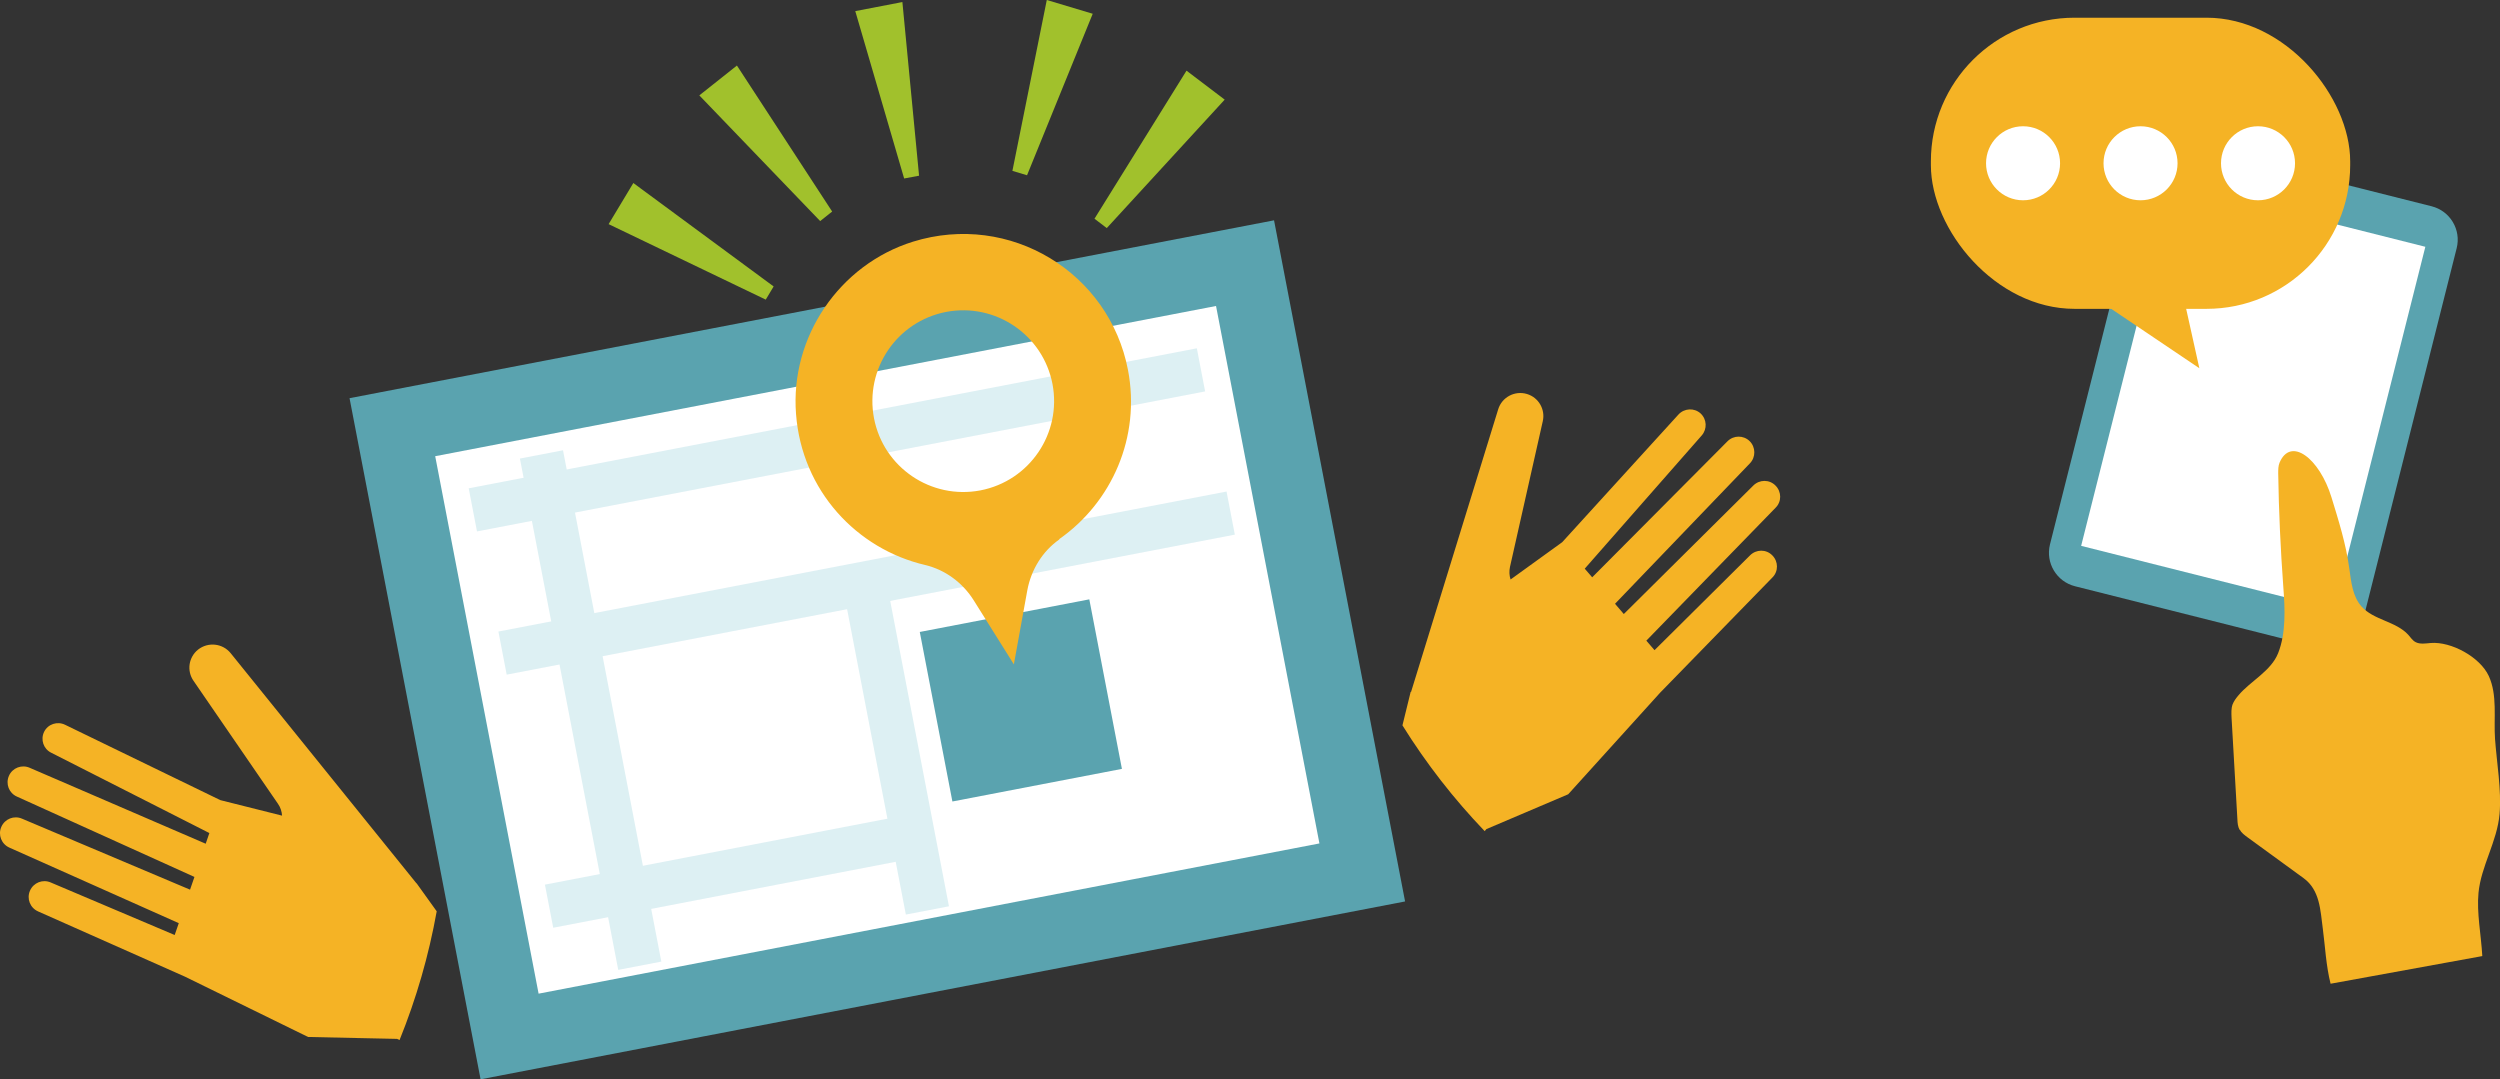 <?xml version="1.0" encoding="UTF-8"?><svg id="_レイヤー_2" xmlns="http://www.w3.org/2000/svg" viewBox="0 0 170.88 73.77"><rect x="0" y="0" width="170.88" height="73.77" fill="#333333" stroke="none"/><defs><style>.cls-1,.cls-2{fill:#fff;}.cls-3{fill:#f5b325;}.cls-2{stroke:#5aa3af;stroke-width:5px;}.cls-2,.cls-4{stroke-miterlimit:10;}.cls-4{fill:none;stroke:#ddf0f3;stroke-width:3px;}.cls-5{fill:#5aa3af;}.cls-6{fill:#a1c12c;}</style></defs><g id="_レイヤー_1-2"><g><g><rect class="cls-5" x="138.45" y="16.09" width="31.14" height="22.01" rx="2.36" ry="2.36" transform="translate(90.12 169.82) rotate(-75.86)"/><rect class="cls-1" x="141.23" y="18.18" width="25.57" height="17.82" transform="translate(90.12 169.82) rotate(-75.86)"/><g><rect class="cls-3" x="131.98" y="1.21" width="28.66" height="19.9" rx="9.82" ry="9.82"/><g><circle class="cls-1" cx="138.28" cy="11.16" r="2.53"/><circle class="cls-1" cx="146.31" cy="11.16" r="2.53"/><circle class="cls-1" cx="154.34" cy="11.16" r="2.53"/></g><polygon class="cls-3" points="149.24 20.26 150.33 25.17 142.29 19.75 149.24 20.26"/></g><path class="cls-3" d="M153.09,56.71c.12,.22,.33,.37,.53,.52,1.28,.93,2.56,1.86,3.83,2.79,1.13,.82,1.15,2.21,1.32,3.47,.15,1.12,.22,2.54,.53,3.75l10.37-1.89c-.08-1.45-.39-2.94-.26-4.32,.17-1.82,1.28-3.52,1.44-5.39,.14-1.63-.19-3.49-.31-5.13-.1-1.41,.18-2.99-.43-4.31-.6-1.29-2.56-2.36-3.96-2.25-.35,.03-.73,.1-1.04-.06-.21-.11-.34-.32-.5-.5-.85-.93-2.37-1-3.2-1.94-.61-.69-.7-1.67-.83-2.58-.22-1.67-.73-3.28-1.22-4.88-.82-2.67-2.79-4.17-3.55-2.36-.09,.22-.09,.47-.09,.72,.04,2.6,.16,5.2,.35,7.79,.11,1.45,.19,3.12-.35,4.49-.48,1.24-1.9,1.92-2.72,2.9-.16,.19-.31,.39-.4,.62-.1,.28-.08,.59-.07,.89,.13,2.32,.27,4.64,.4,6.96,.01,.25,.03,.5,.15,.72Z"/></g><g><path id="_パス_99" class="cls-3" d="M28.46,60.37l-12.69-15.72c-.55-.68-1.54-.79-2.23-.25-.65,.52-.79,1.45-.31,2.14l5.77,8.4c.17,.24,.26,.52,.28,.81l-4.22-1.06h0l-10.61-5.15c-.53-.26-1.18-.05-1.44,.49,0,0,0,0,0,0h0c-.25,.53-.04,1.16,.49,1.42l10.81,5.49-.25,.73-12.03-5.19c-.54-.24-1.18,0-1.42,.55s0,1.18,.55,1.42l12.13,5.49-.3,.87L1.51,55.96c-.55-.24-1.18,.01-1.42,.56-.24,.55,.01,1.18,.56,1.42l11.57,5.16-.28,.81-8.47-3.59c-.55-.24-1.18,.01-1.42,.56-.24,.55,.01,1.18,.56,1.42l10.04,4.46,8.41,4.12,6.08,.13,.17,.08c1.15-2.84,2-5.79,2.54-8.8l-1.32-1.84-.05-.07Z"/><path id="_パス_99-2" class="cls-3" d="M96.45,47.29l5.95-19.3c.25-.84,1.14-1.31,1.97-1.06,.8,.24,1.27,1.06,1.08,1.87l-2.24,9.95c-.06,.28-.05,.58,.04,.86l3.53-2.55h0l7.94-8.72c.4-.44,1.08-.48,1.52-.08,0,0,0,0,0,0h0c.43,.4,.46,1.06,.08,1.5l-8,9.11,.51,.59,9.24-9.29c.42-.43,1.1-.43,1.52-.02s.43,1.1,.02,1.52l-9.22,9.6,.6,.7,8.85-8.78c.42-.42,1.1-.43,1.52,0,.42,.42,.43,1.1,0,1.52l-8.83,9.08,.56,.65,6.53-6.48c.42-.42,1.1-.43,1.52,0,.42,.42,.43,1.1,0,1.52l-7.67,7.87-6.28,6.94-5.59,2.38-.12,.14c-2.12-2.21-4-4.63-5.62-7.23l.54-2.2,.02-.09Z"/><rect class="cls-2" x="30.29" y="23.21" width="59.35" height="42.41" transform="translate(-7.31 12.13) rotate(-10.89)"/><rect class="cls-5" x="63.88" y="41.97" width="11.8" height="11.8" transform="translate(-7.79 14.05) rotate(-10.89)"/><line class="cls-4" x1="34.35" y1="44.64" x2="84.12" y2="35.07"/><line class="cls-4" x1="32.32" y1="34.85" x2="82.09" y2="25.28"/><line class="cls-4" x1="37.53" y1="61.94" x2="62.56" y2="57.12"/><line class="cls-4" x1="59.09" y1="39.88" x2="63.39" y2="62.23"/><line class="cls-4" x1="37.01" y1="31.06" x2="43.73" y2="66.01"/><path class="cls-3" d="M72.41,36.87c-1.16,.81-1.93,2.08-2.19,3.47l-.92,5.07-2.74-4.37c-.75-1.2-1.94-2.09-3.32-2.42-4.67-1.09-8.43-5.07-8.83-10.32-.41-5.26,2.96-10.21,7.99-11.78,6.65-2.06,13.43,2.13,14.7,8.77,.88,4.59-1.11,9.05-4.7,11.56Zm-7.74-15.55c-3.37,.65-5.57,3.9-4.93,7.27,.65,3.37,3.9,5.57,7.27,4.93,3.37-.65,5.57-3.9,4.93-7.27-.65-3.37-3.9-5.57-7.27-4.93Z"/><polygon class="cls-6" points="62.82 12.01 61.8 12.2 58.46 .76 61.68 .14 62.82 12.01"/><polygon class="cls-6" points="56.88 14.46 56.06 15.11 47.8 6.52 50.37 4.48 56.88 14.46"/><polygon class="cls-6" points="52.88 19.58 52.34 20.48 41.6 15.32 43.29 12.51 52.88 19.58"/><polygon class="cls-6" points="69.2 11.68 70.2 11.98 74.69 .94 71.55 0 69.2 11.68"/><polygon class="cls-6" points="74.81 14.95 75.65 15.59 83.71 6.81 81.1 4.83 74.81 14.95"/></g></g></g></svg>